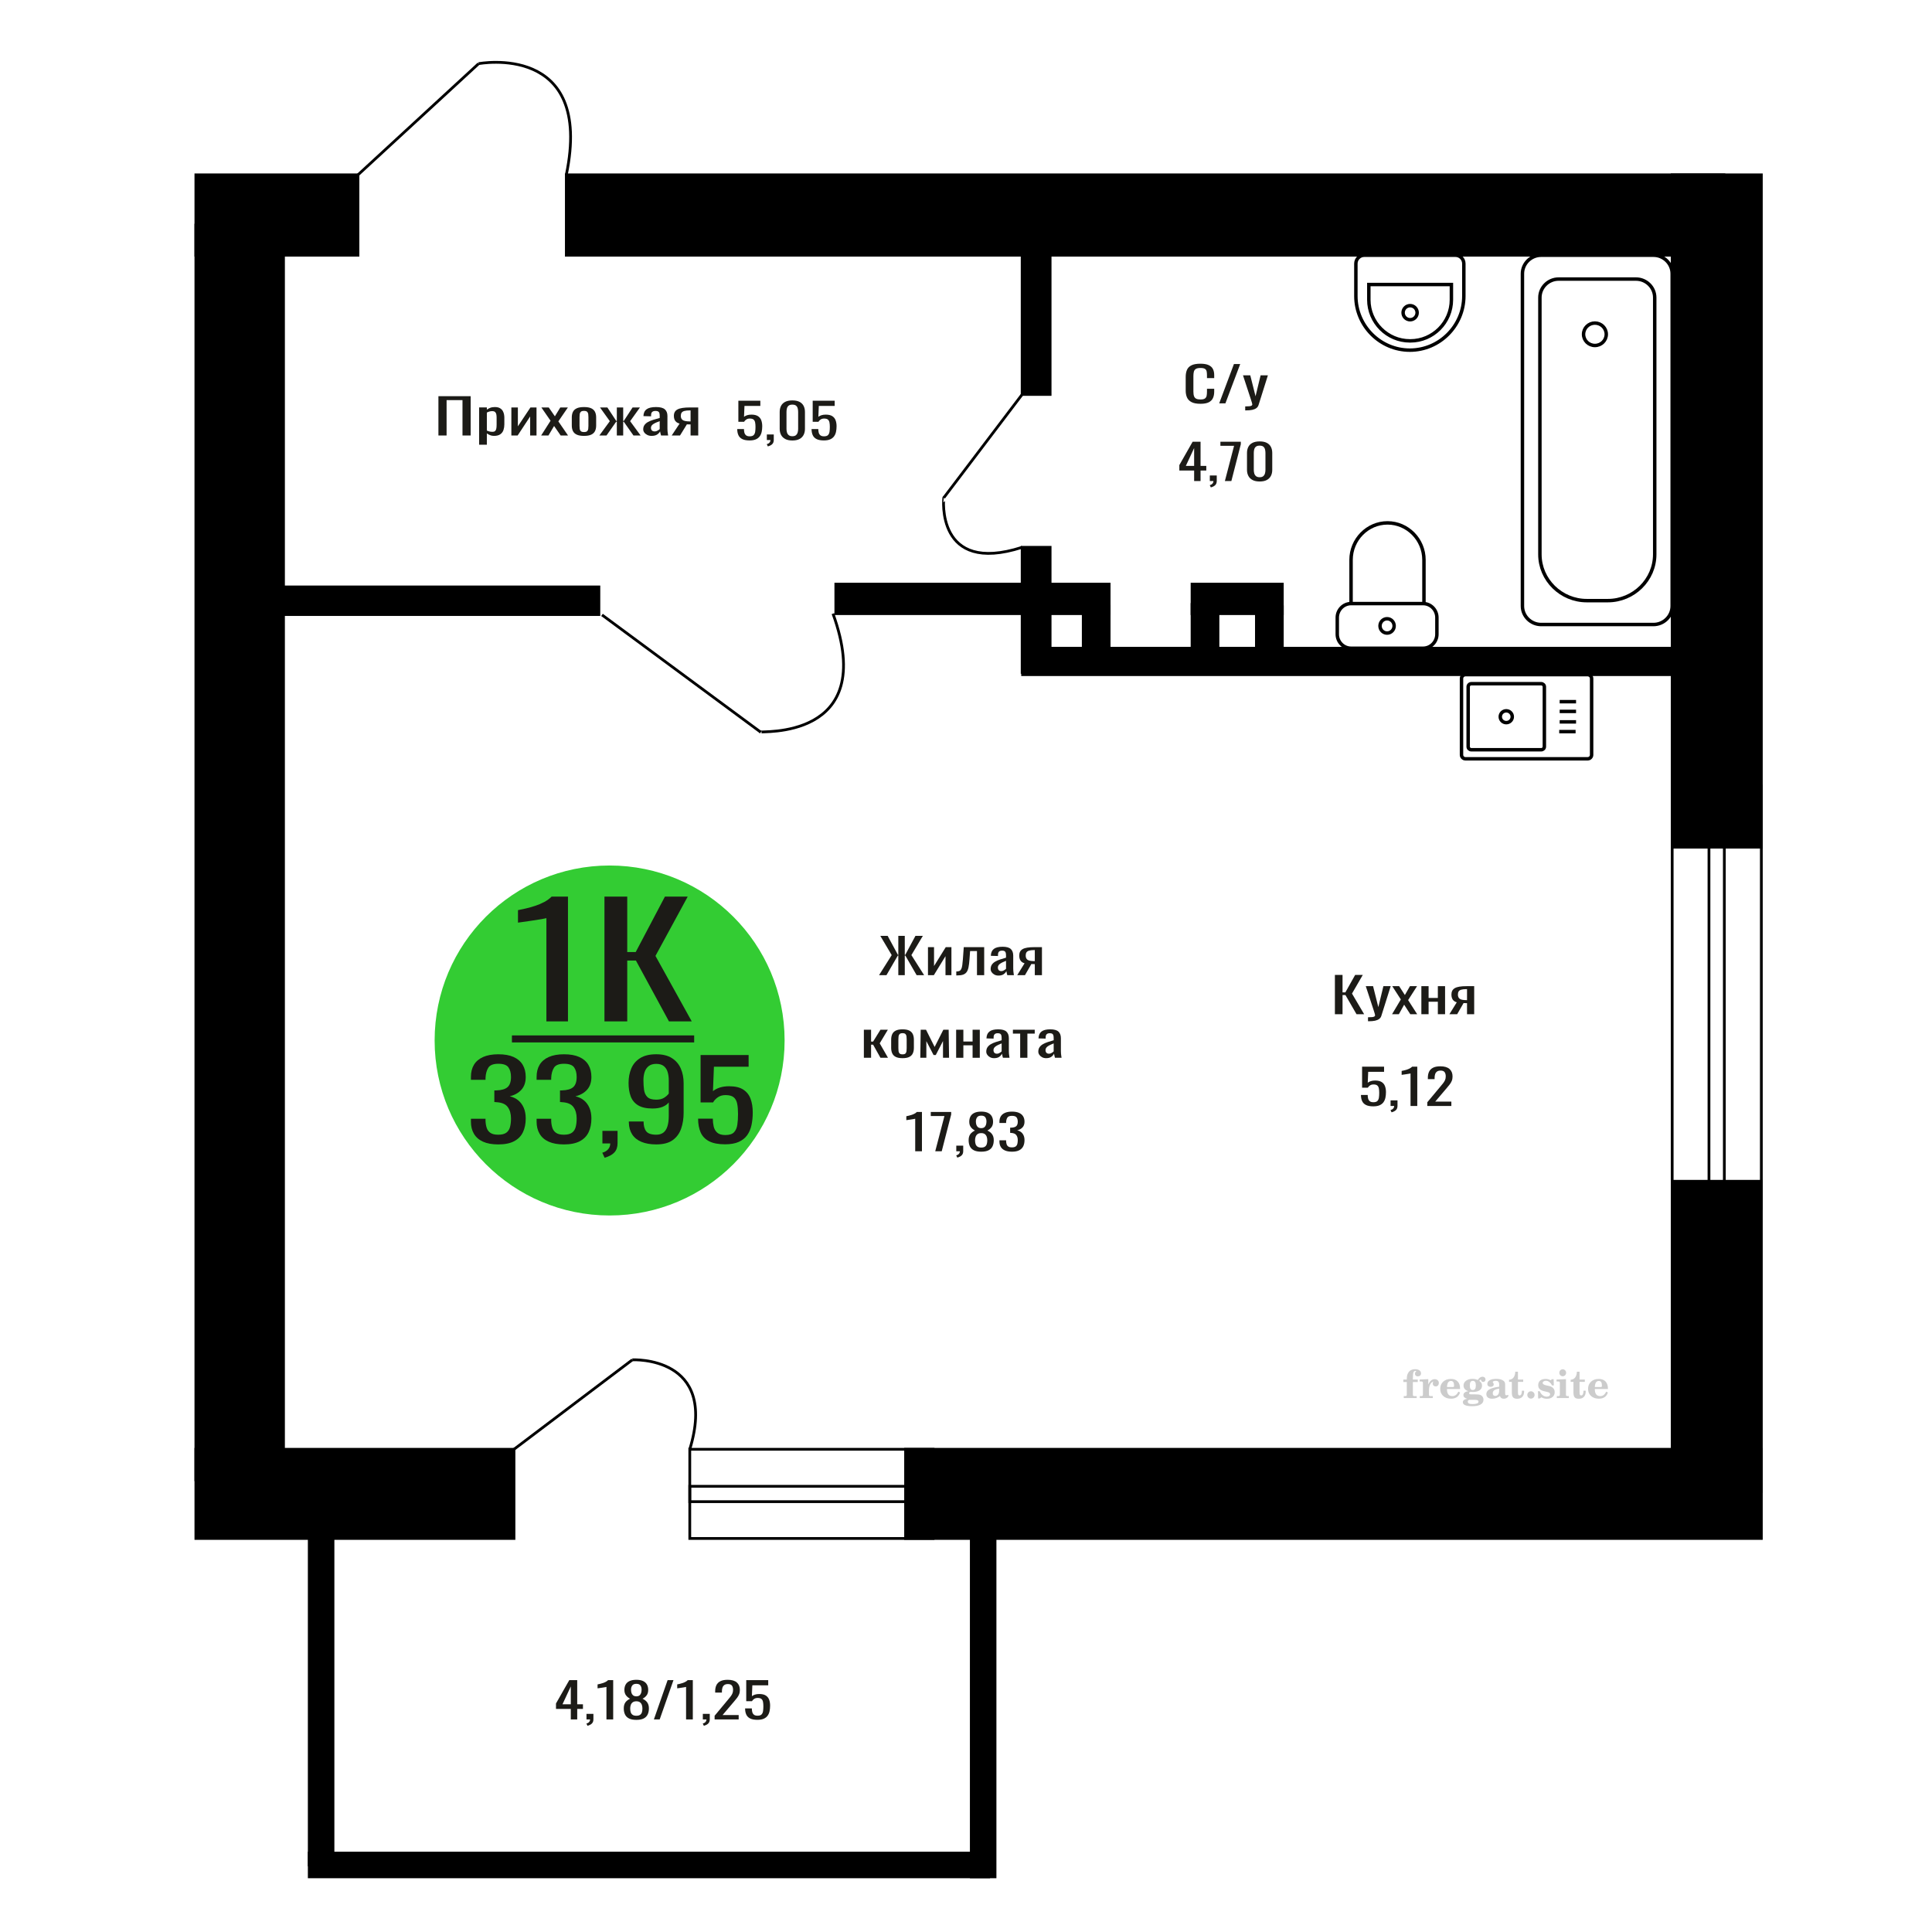 <?xml version="1.0" encoding="UTF-8"?>
<!DOCTYPE svg PUBLIC "-//W3C//DTD SVG 1.1//EN" "http://www.w3.org/Graphics/SVG/1.1/DTD/svg11.dtd">
<!-- Creator: CorelDRAW 2019 -->
<svg xmlns="http://www.w3.org/2000/svg" xml:space="preserve" width="140mm" height="140mm" version="1.1" style="shape-rendering:geometricPrecision; text-rendering:geometricPrecision; image-rendering:optimizeQuality; fill-rule:evenodd; clip-rule:evenodd"
viewBox="0 0 14000 14000"
 xmlns:xlink="http://www.w3.org/1999/xlink">
 <defs>
  <style type="text/css">
   <![CDATA[
    .str0 {stroke:black;stroke-width:25;stroke-miterlimit:22.926}
    .str2 {stroke:black;stroke-width:25.01;stroke-miterlimit:22.926}
    .str1 {stroke:black;stroke-width:20;stroke-miterlimit:22.926}
    .fil1 {fill:none}
    .fil5 {fill:black}
    .fil4 {fill:#1C1B17}
    .fil3 {fill:#33CC33}
    .fil0 {fill:#1C1B17;fill-rule:nonzero}
    .fil2 {fill:#CCCCCC;fill-rule:nonzero}
   ]]>
  </style>
 </defs>
 <g id="Слой_x0020_1">
  <polygon class="fil0" points="3176.95,3155.76 3176.95,2870.92 3410.59,2870.92 3410.59,3155.76 3351.39,3155.76 3351.39,2899.41 3236.15,2899.41 3236.15,3155.76 "/>
  <path id="1" class="fil0" d="M3471.88 3222.57l0 -270.06 56.05 0 0 16.17c6.63,-5.16 14.66,-9.61 24.09,-13.36 9.43,-3.75 20.6,-5.63 33.53,-5.63 15.72,0 28.2,2.76 37.45,8.27 9.26,5.51 16.15,12.42 20.7,20.74 4.54,8.33 7.5,16.77 8.9,25.32 1.4,8.56 2.09,15.89 2.09,21.98l0 49.23c0,14.3 -2.09,27.84 -6.27,40.62 -4.2,12.77 -11.8,23.09 -22.79,30.94 -11.01,7.86 -26.46,11.78 -46.36,11.78 -10.83,0 -20.44,-1.81 -28.81,-5.45 -8.39,-3.63 -15.9,-7.79 -22.53,-12.48l0 81.93 -56.05 0zm96.38 -93.54c9.79,0 16.77,-2.4 20.96,-7.2 4.18,-4.81 6.81,-11.32 7.85,-19.52 1.06,-8.21 1.58,-17.23 1.58,-27.08l0 -49.23c0,-8.44 -0.7,-16.23 -2.1,-23.38 -1.4,-7.15 -4.37,-12.84 -8.91,-17.06 -4.53,-4.22 -11.69,-6.33 -21.47,-6.33 -7.34,0 -14.33,1.06 -20.96,3.17 -6.63,2.11 -12.39,4.57 -17.28,7.38l0 130.11c5.23,2.58 11.18,4.75 17.8,6.51 6.65,1.76 14.16,2.63 22.53,2.63z"/>
  <polygon id="2" class="fil0" points="3705.52,3155.76 3705.52,2952.51 3752.67,2952.51 3752.67,3089.3 3843.81,2952.51 3887.81,2952.51 3887.81,3155.76 3841.72,3155.76 3841.72,3017.91 3751.09,3155.76 "/>
  <polygon id="3" class="fil0" points="3921.33,3155.76 3989.44,3048.86 3922.91,2952.51 3976.34,2952.51 4020.87,3016.86 4060.15,2952.51 4115.17,2952.51 4046.02,3053.43 4116.21,3155.76 4062.77,3155.76 4015.1,3086.84 3974.24,3155.76 "/>
  <path id="4" class="fil0" d="M4231.97 3158.57c-22.34,0 -39.98,-3.04 -52.91,-9.14 -12.92,-6.09 -22.08,-14.77 -27.5,-26.02 -5.41,-11.25 -8.12,-24.5 -8.12,-39.74l0 -59.08c0,-15.23 2.71,-28.48 8.12,-39.73 5.42,-11.25 14.58,-19.93 27.5,-26.02 12.93,-6.1 30.57,-9.15 52.91,-9.15 22.36,0 39.91,3.05 52.65,9.15 12.75,6.09 21.82,14.77 27.24,26.02 5.41,11.25 8.12,24.5 8.12,39.73l0 59.08c0,15.24 -2.71,28.49 -8.12,39.74 -5.42,11.25 -14.49,19.93 -27.24,26.02 -12.74,6.1 -30.29,9.14 -52.65,9.14zm0 -27.78c10.83,0 18.43,-2.11 22.79,-6.33 4.37,-4.22 6.99,-9.78 7.86,-16.7 0.87,-6.92 1.31,-14.12 1.31,-21.63l0 -63.65c0,-7.73 -0.44,-15 -1.31,-21.8 -0.87,-6.8 -3.49,-12.36 -7.86,-16.7 -4.36,-4.34 -11.96,-6.51 -22.79,-6.51 -10.83,0 -18.5,2.17 -23.04,6.51 -4.55,4.34 -7.26,9.9 -8.12,16.7 -0.88,6.8 -1.31,14.07 -1.31,21.8l0 63.65c0,7.51 0.43,14.71 1.31,21.63 0.86,6.92 3.57,12.48 8.12,16.7 4.54,4.22 12.21,6.33 23.04,6.33z"/>
  <polygon id="5" class="fil0" points="4343.03,3155.76 4418.99,3052.02 4347.74,2952.51 4401.17,2952.51 4465.6,3050.27 4469.8,3050.27 4469.8,2952.51 4515.89,2952.51 4515.89,3050.27 4520.08,3050.27 4584,2952.51 4637.42,2952.51 4566.18,3052.02 4642.14,3155.76 4590.29,3155.76 4520.08,3055.89 4515.89,3055.89 4515.89,3155.76 4469.8,3155.76 4469.8,3055.89 4465.08,3055.89 4394.88,3155.76 "/>
  <path id="6" class="fil0" d="M4721.77 3158.57c-11.88,0 -22.35,-2.28 -31.44,-6.85 -9.07,-4.58 -16.23,-10.44 -21.48,-17.59 -5.23,-7.15 -7.85,-14.71 -7.85,-22.68 0,-12.66 3.14,-23.32 9.43,-32 6.29,-8.67 14.93,-16 25.94,-21.98 10.99,-5.97 23.74,-11.19 38.24,-15.64 14.49,-4.46 29.76,-8.8 45.83,-13.02l0 -14.41c0,-8.21 -0.7,-15.01 -2.1,-20.4 -1.4,-5.39 -4.27,-9.43 -8.64,-12.13 -4.36,-2.7 -10.92,-4.04 -19.65,-4.04 -7.68,0 -13.88,1.17 -18.59,3.51 -4.72,2.35 -8.12,5.69 -10.22,10.02 -2.1,4.34 -3.14,9.44 -3.14,15.3l0 10.2 -55.53 -1.41c0.7,-22.5 8.38,-39.09 23.06,-49.76 14.65,-10.66 37.36,-16 68.09,-16 30.03,0 51.33,5.51 63.91,16.53 12.57,11.02 18.86,26.96 18.86,47.83l0 92.83c0,6.33 0.26,12.43 0.79,18.29 0.52,5.86 1.22,11.31 2.1,16.35 0.86,5.04 1.65,9.79 2.35,14.24l-51.33 0c-1.06,-3.75 -2.37,-8.5 -3.94,-14.24 -1.58,-5.75 -2.71,-10.96 -3.41,-15.65 -3.48,7.97 -10.2,15.41 -20.15,22.33 -9.97,6.92 -23.68,10.37 -41.13,10.37zm22 -32.35c5.58,0 10.83,-1.05 15.71,-3.16 4.89,-2.11 9.26,-4.52 13.1,-7.21 3.84,-2.7 6.46,-4.87 7.86,-6.51l0 -57.67c-8.74,3.28 -16.93,6.57 -24.62,9.85 -7.69,3.28 -14.41,6.74 -20.17,10.37 -5.77,3.64 -10.31,7.74 -13.62,12.31 -3.32,4.57 -4.97,9.79 -4.97,15.65 0,8.2 2.26,14.65 6.81,19.34 4.52,4.69 11.17,7.03 19.9,7.03z"/>
  <path id="7" class="fil0" d="M4867.4 3155.76l57.1 -86.15c-9.79,-2.58 -17.73,-6.45 -23.84,-11.61 -6.12,-5.16 -10.57,-11.49 -13.36,-18.99 -2.8,-7.5 -4.19,-15.94 -4.19,-25.32 0,-10.78 2.09,-20.04 6.29,-27.78 4.19,-7.73 10.82,-14.06 19.9,-18.99 9.07,-4.92 21.13,-8.55 36.14,-10.9 15.02,-2.34 33.53,-3.51 55.54,-3.51l58.66 0 0 203.25 -55.52 0 0 -80.18c-5.59,0 -10.31,-0.05 -14.15,-0.17 -3.84,-0.12 -8.03,-0.3 -12.57,-0.53l-49.76 80.88 -60.24 0zm130.43 -101.98c0.7,0 1.84,0 3.4,0 1.58,0 2.53,0 2.89,0l0 -79.82c-0.36,0 -1.31,0 -2.89,0 -1.56,0 -2.53,0 -2.87,0 -16.42,0 -29.43,1.34 -39.03,4.04 -9.61,2.7 -16.33,6.92 -20.17,12.66 -3.85,5.74 -5.77,13.42 -5.77,23.03 0,13.37 4.45,23.33 13.36,29.89 8.91,6.57 25.94,9.97 51.08,10.2z"/>
  <path class="fil1 str0" d="M10619.46 5498.62l885.13 0c15.87,0 28.87,-12.81 28.87,-28.46l0 -552.93c0,-15.66 -13,-28.46 -28.87,-28.46l-885.13 0c-15.89,0 -28.88,12.8 -28.88,28.46l0 552.93c0,15.65 12.99,28.46 28.88,28.46zm42.08 -65.68l506.86 0c12.46,0 22.65,-10.04 22.65,-22.32l0 -433.85c0,-12.28 -10.19,-22.33 -22.65,-22.33l-506.86 0c-12.46,0 -22.65,10.05 -22.65,22.33l0 433.85c0,12.28 10.19,22.32 22.65,22.32zm253.43 -196.33c24.05,0 43.55,-19.21 43.55,-42.92 0,-23.7 -19.5,-42.91 -43.55,-42.91 -24.05,0 -43.54,19.21 -43.54,42.91 0,23.71 19.49,42.92 43.54,42.92zm383.72 64.97l118.69 0m-115.39 -70.61l118.69 0m-118.69 -75.66l118.69 0m-118.69 -70.61l118.69 0"/>
  <path class="fil0" d="M8698.71 2926.03c-28.06,0 -49.84,-4.21 -65.35,-12.65 -15.49,-8.44 -26.27,-19.81 -32.31,-34.11 -6.02,-14.31 -9.04,-30.25 -9.04,-47.83l0 -100.57c0,-19.22 3.02,-35.99 9.04,-50.29 6.04,-14.3 16.82,-25.37 32.31,-33.23 15.51,-7.85 37.29,-11.78 65.35,-11.78 24.81,0 44.46,3.28 58.98,9.85 14.53,6.56 24.97,15.94 31.33,28.13 6.36,12.19 9.55,26.84 9.55,43.96l0 22.5 -52.38 0 0 -20.04c0,-10.55 -0.73,-19.87 -2.2,-27.96 -1.47,-8.09 -5.47,-14.36 -11.99,-18.81 -6.53,-4.46 -17.46,-6.68 -32.8,-6.68 -15.66,0 -27.09,2.4 -34.26,7.21 -7.18,4.8 -11.83,11.6 -13.96,20.39 -2.11,8.79 -3.17,19.05 -3.17,30.77l0 112.88c0,14.3 1.63,25.61 4.89,33.93 3.27,8.33 8.65,14.25 16.16,17.76 7.5,3.52 17.62,5.28 30.34,5.28 15.01,0 25.78,-2.4 32.31,-7.21 6.53,-4.81 10.6,-11.43 12.23,-19.87 1.63,-8.44 2.45,-18.28 2.45,-29.54l0 -21.1 52.38 0 0 21.1c0,17.35 -2.93,32.65 -8.81,45.89 -5.87,13.25 -15.99,23.56 -30.36,30.95 -14.35,7.38 -34.59,11.07 -60.69,11.07z"/>
  <polygon id="1" class="fil0" points="8834.79,2922.87 8941.5,2638.03 8987.02,2638.03 8879.82,2922.87 "/>
  <path id="2" class="fil0" d="M9023.23 2973.86l0 -28.84c12.74,0 22.85,-0.41 30.36,-1.23 7.51,-0.82 12.89,-2.34 16.15,-4.57 3.27,-2.23 4.9,-5.33 4.9,-9.32 0,-2.11 -1.14,-6.8 -3.42,-14.06 -2.3,-7.27 -4.74,-15.01 -7.35,-23.21l-56.78 -173.01 52.86 0 38.19 151.91 36.7 -151.91 52.87 0 -67.55 214.5c-2.94,9.85 -8.33,17.64 -16.15,23.39 -7.84,5.74 -17.87,9.9 -30.11,12.48 -12.23,2.58 -27,3.87 -44.29,3.87l-6.38 0z"/>
  <path class="fil2" d="M10169.13 10014.62l0 -17.78 25.02 0 0 -5.65c0,-21.97 5.22,-38.99 15.71,-51.17 10.49,-12.19 25.21,-18.26 44.12,-18.26 13.27,0 23.76,2.73 31.52,8.14 7.76,5.41 11.66,12.7 11.66,21.87 0,6.82 -2.07,12.19 -6.21,16.09 -4.14,3.9 -9.87,5.83 -17.26,5.83 -6.07,0 -11.01,-1.78 -14.82,-5.36 -3.81,-3.57 -5.73,-8.18 -5.73,-13.78 0,-5.88 2.63,-11.1 7.95,-15.71 1.08,-1.08 1.64,-1.79 1.64,-2.07 0,-0.99 -0.47,-1.74 -1.36,-2.16 -0.94,-0.47 -2.45,-0.71 -4.57,-0.71 -7,0 -11.85,3.58 -14.53,10.68 -2.73,7.1 -4.09,21.54 -4.09,43.32l0 8.94 35.51 0 0 17.78 -35.51 0 0 91.43c0,4.14 0.84,6.97 2.59,8.47 1.74,1.51 5.08,2.26 10.01,2.26l15.06 0 0 14.11 -93.7 0 0 -14.11 12.37 -0.28c3.76,-0.19 6.3,-0.99 7.67,-2.5 1.31,-1.45 1.97,-4.09 1.97,-7.95l0 -91.43 -25.02 0z"/>
  <path id="1" class="fil2" d="M10288.13 10130.89l0 -14.11 13.22 -0.28c3.86,-0.29 6.44,-1.13 7.71,-2.54 1.27,-1.41 1.93,-4.05 1.93,-7.91l0 -84.47c0,-4.52 -0.99,-7.53 -3.01,-8.99 -2.02,-1.46 -6.21,-2.21 -12.56,-2.21 -0.84,0 -2.21,0.05 -4.09,0.14 -1.88,0.1 -3.29,0.14 -4.33,0.14l0 -13.82 62.89 -3.11 0 38.85c5.55,-12.74 12.14,-22.39 19.9,-28.88 7.71,-6.44 16.41,-9.69 26.15,-9.69 9.03,0 16.37,2.54 22.01,7.58 5.65,5.08 8.47,11.52 8.47,19.42 0,7.72 -2.07,13.88 -6.26,18.53 -4.18,4.66 -9.69,6.97 -16.51,6.97 -6.35,0 -11.52,-2.03 -15.52,-6.12 -4,-4.09 -6.02,-9.41 -6.02,-15.94 0,-2.59 0.42,-4.94 1.27,-7.15 0.8,-2.21 2.12,-4.33 3.86,-6.35 -10.49,3.38 -18.44,10.67 -23.94,21.77 -5.51,11.11 -8.28,25.59 -8.28,43.42l0 29.91c0,3.86 0.66,6.5 1.97,7.95 1.37,1.51 3.91,2.31 7.67,2.5l18.02 0.28 0 14.11 -94.55 0z"/>
  <path id="2" class="fil2" d="M10567.58 10084.32l12.42 5.93c-4.42,14.77 -12.14,26.01 -23.19,33.68 -11.1,7.67 -25.17,11.48 -42.24,11.48 -23.43,0 -42.29,-6.59 -56.68,-19.71 -14.35,-13.13 -21.54,-30.34 -21.54,-51.65 0,-21.26 7.15,-38.57 21.4,-51.83 14.3,-13.27 32.97,-19.9 56.02,-19.9 21.02,0 37.35,6.07 49.01,18.25 11.67,12.14 17.5,29.21 17.5,51.13l0 3.71 -94.83 0 0 1.93c0,16.33 3.3,28.65 9.83,36.97 6.59,8.33 16.37,12.47 29.31,12.47 9.45,0 17.78,-2.73 24.93,-8.19 7.19,-5.45 13.21,-13.54 18.06,-24.27zm-82.13 -33.58l43.37 0c2.96,0 5.03,-0.66 6.21,-1.93 1.18,-1.27 1.79,-3.62 1.79,-7.05 0,-12.14 -1.84,-20.98 -5.46,-26.49 -3.62,-5.5 -9.31,-8.27 -17.12,-8.27 -8.98,0 -15.85,3.62 -20.6,10.81 -4.71,7.25 -7.43,18.21 -8.19,32.93z"/>
  <path id="3" class="fil2" d="M10632.11 10136.02c-9.12,-2.31 -15.99,-5.69 -20.65,-10.26 -4.65,-4.56 -6.96,-10.16 -6.96,-16.88 0,-7.43 3.06,-13.55 9.22,-18.39 6.16,-4.8 15.05,-8.09 26.62,-9.84 -11.38,-3.05 -20.03,-8.04 -26.01,-15.05 -5.97,-6.96 -8.98,-15.47 -8.98,-25.49 0,-14.3 6.07,-25.97 18.2,-34.9 12.14,-8.99 27.99,-13.45 47.56,-13.45 6.91,0 13.4,0.7 19.56,2.07 6.17,1.36 12.14,3.43 17.92,6.16l4.85 -7.01c3.76,-5.36 8.28,-9.46 13.5,-12.37 5.22,-2.92 10.68,-4.38 16.37,-4.38 6.25,0 11.33,1.79 15.28,5.37 3.96,3.62 5.93,8.23 5.93,13.82 0,5.51 -1.5,10.02 -4.56,13.46 -3.01,3.43 -6.96,5.17 -11.81,5.17 -3.34,0 -6.16,-0.7 -8.56,-2.12 -2.4,-1.45 -4.33,-3.62 -5.78,-6.53 -0.57,-1.13 -0.9,-2.5 -1.09,-4.14 -0.28,-2.31 -1.27,-3.48 -2.91,-3.58 -1.65,0 -3.48,0.8 -5.51,2.4 -2.02,1.6 -3.66,3.62 -4.93,6.07 6.96,4.8 12.04,9.92 15.24,15.43 3.19,5.55 4.79,11.9 4.79,19.05 0,14.34 -5.83,25.58 -17.45,33.72 -11.62,8.14 -27.75,12.23 -48.4,12.23 -1.74,0 -4.18,-0.09 -7.34,-0.28 -3.1,-0.19 -5.36,-0.28 -6.72,-0.28 -4.33,0 -7.72,0.8 -10.11,2.44 -2.45,1.6 -3.67,3.81 -3.67,6.64 0,3.24 1.08,5.5 3.24,6.77 2.17,1.27 5.93,1.93 11.34,1.93l20.46 0c10.72,0 20.08,0.33 28.03,1.03 8,0.71 13.45,1.6 16.51,2.68 7.72,2.78 13.74,7.34 18.06,13.78 4.33,6.45 6.5,13.88 6.5,22.3 0,14.86 -7.06,26.29 -21.17,34.29 -14.11,8 -34.34,11.99 -60.73,11.99 -22.43,0 -39.32,-2.44 -50.65,-7.29 -11.34,-4.89 -17.03,-12.13 -17.03,-21.77 0,-6.35 2.77,-11.62 8.28,-15.9 5.5,-4.28 13.36,-7.25 23.56,-8.89zm13.88 7.85c-3.58,1.46 -6.12,3.15 -7.62,5.04 -1.51,1.88 -2.26,4.32 -2.26,7.38 0,6.16 2.68,10.72 8,13.64 5.31,2.96 13.59,4.42 24.83,4.42 15.24,0 26.53,-1.41 33.82,-4.18 7.29,-2.83 10.96,-7.15 10.96,-13.08 0,-4.66 -1.97,-8.04 -5.93,-10.11 -3.95,-2.07 -10.72,-3.11 -20.32,-3.11l-41.48 0zm4.8 -104.51c0,11.61 1.74,20.08 5.22,25.4 3.53,5.31 8.98,7.99 16.46,7.99 7.53,0 13.08,-2.68 16.7,-8.09 3.57,-5.36 5.36,-13.78 5.36,-25.3 0,-11.29 -1.79,-19.66 -5.36,-25.07 -3.62,-5.41 -9.17,-8.14 -16.7,-8.14 -7.48,0 -12.93,2.73 -16.46,8.14 -3.48,5.41 -5.22,13.78 -5.22,25.07z"/>
  <path id="4" class="fil2" d="M10863.35 10062.59c-16.7,2.68 -28.6,6.63 -35.66,11.86 -7.1,5.22 -10.63,12.55 -10.63,22.06 0,5.78 1.6,10.34 4.75,13.78 3.15,3.38 7.43,5.08 12.75,5.08 8.7,0 15.71,-3.25 20.93,-9.74 5.22,-6.49 7.86,-15.38 7.86,-26.67l0 -16.37zm43.74 35.75c0,4.52 0.8,7.71 2.4,9.64 1.6,1.93 4.23,2.87 7.81,2.87 1.64,0 3.52,-0.47 5.64,-1.46 2.12,-0.94 3.43,-1.41 4,-1.41 1.08,0 1.97,0.33 2.63,1.08 0.61,0.76 0.94,1.79 0.94,3.2 0,5.88 -3.34,11.25 -10.06,16.14 -6.73,4.84 -14.77,7.29 -24.13,7.29 -7.01,0 -12.98,-1.84 -17.92,-5.55 -4.99,-3.72 -7.9,-8.52 -8.85,-14.35 -7.71,6.3 -16.46,11.2 -26.24,14.68 -9.79,3.48 -19.85,5.22 -30.25,5.22 -13.5,0 -23.99,-2.92 -31.42,-8.8 -7.43,-5.88 -11.14,-14.16 -11.14,-24.83 0,-14.21 7.47,-25.64 22.38,-34.2 14.92,-8.61 38.53,-15.05 70.75,-19.38l0 -15.33c0,-9.93 -1.98,-16.94 -5.93,-21.07 -3.95,-4.14 -10.53,-6.21 -19.71,-6.21 -5.97,0 -11,0.98 -15.05,2.96 -4.09,1.98 -6.16,4.28 -6.16,6.82 0,0.66 1.22,2.54 3.67,5.69 2.44,3.11 3.67,6.59 3.67,10.49 0,5.32 -2.07,9.6 -6.26,12.89 -4.18,3.24 -9.64,4.89 -16.32,4.89 -6.82,0 -12.47,-1.97 -16.98,-5.93 -4.47,-3.95 -6.73,-8.89 -6.73,-14.86 0,-11.76 5.65,-20.88 16.94,-27.37 11.33,-6.45 27.28,-9.69 47.97,-9.69 11.57,0 21.73,1.17 30.53,3.52 8.75,2.31 15.99,5.79 21.68,10.35 4.52,3.53 7.67,7.48 9.46,11.95 1.79,4.42 2.68,11.24 2.68,20.41l0 60.35z"/>
  <path id="5" class="fil2" d="M11043.83 10077.55c0,0.66 0.09,1.65 0.24,2.96 0.14,1.32 0.18,2.31 0.18,2.97 0,16.51 -4.37,29.39 -13.12,38.66 -8.8,9.22 -20.98,13.83 -36.55,13.83 -14.2,0 -24.32,-3.34 -30.29,-10.07 -5.97,-6.68 -8.94,-18.48 -8.94,-35.41l0 -77 -20.32 0 0 -15.15c13.97,-0.89 24.84,-6.35 32.55,-16.27 7.72,-9.93 11.95,-23.95 12.7,-41.96l19.38 0 0 56.73 38.1 0 0 16.65 -38.1 0 0 74.78c0,9.55 0.9,15.9 2.64,19.01 1.74,3.15 4.79,4.7 9.22,4.7 5.41,0 9.5,-2.87 12.32,-8.56 2.77,-5.69 4.33,-14.3 4.61,-25.87l15.38 0z"/>
  <path id="6" class="fil2" d="M11093.74 10081.78c7.15,0 13.35,2.59 18.58,7.81 5.22,5.18 7.85,11.38 7.85,18.63 0,7.29 -2.59,13.54 -7.81,18.77 -5.17,5.22 -11.38,7.85 -18.62,7.85 -7.2,0 -13.36,-2.63 -18.54,-7.85 -5.22,-5.23 -7.8,-11.48 -7.8,-18.77 0,-7.15 2.63,-13.36 7.85,-18.58 5.22,-5.22 11.38,-7.86 18.49,-7.86z"/>
  <path id="7" class="fil2" d="M11145.01 10081.22l12.18 0c5.79,12.79 13.12,22.58 22.01,29.35 8.94,6.77 18.87,10.16 29.87,10.16 7.2,0 12.89,-1.6 17.08,-4.75 4.23,-3.2 6.35,-7.43 6.35,-12.79 0,-4.8 -1.84,-8.47 -5.55,-11.06 -3.72,-2.59 -11.62,-5.13 -23.76,-7.62 -20.84,-4 -35.51,-9.64 -44.02,-16.84 -8.52,-7.19 -12.75,-17.26 -12.75,-30.19 0,-14.35 4.75,-25.45 14.25,-33.31 9.5,-7.9 23,-11.85 40.45,-11.85 6.49,0 12.7,0.8 18.49,2.45 5.83,1.64 11.15,3.99 15.94,7.1l11.06 -7.57 11.61 0 1.37 45.15 -13.27 0c-4.93,-10.58 -11.33,-18.91 -19.14,-24.88 -7.81,-5.98 -16.18,-8.99 -25.16,-8.99 -6.82,0 -12.37,1.51 -16.65,4.57 -4.33,3.05 -6.5,6.86 -6.5,11.47 0,8.75 11.15,15.1 33.4,19.05 2.68,0.47 4.75,0.85 6.21,1.13 15.71,2.92 27.56,8.23 35.46,15.95 7.91,7.71 11.86,17.73 11.86,30.01 0,14.81 -4.99,26.53 -14.96,35.18 -9.97,8.7 -23.57,13.03 -40.83,13.03 -7.71,0 -15.05,-0.89 -21.92,-2.73 -6.91,-1.83 -13.12,-4.47 -18.76,-7.95l-12.14 8.42 -11.34 0 -0.84 -52.49z"/>
  <path id="8" class="fil2" d="M11299.33 9947.45c0,-7.01 2.4,-12.94 7.25,-17.78 4.84,-4.89 10.67,-7.34 17.59,-7.34 6.63,0 12.37,2.45 17.26,7.38 4.85,4.94 7.29,10.82 7.29,17.74 0,6.91 -2.4,12.84 -7.24,17.87 -4.85,5.03 -10.59,7.53 -17.31,7.53 -6.92,0 -12.75,-2.45 -17.59,-7.39 -4.85,-4.94 -7.25,-10.91 -7.25,-18.01zm48.26 158.56c0,3.95 0.66,6.68 1.93,8.09 1.32,1.41 3.91,2.21 7.76,2.4l11.2 0.28 0 14.11 -87.21 0 0 -14.11 12.28 -0.28c3.81,-0.19 6.39,-0.99 7.71,-2.5 1.37,-1.45 2.02,-4.14 2.02,-7.99l0 -84.48c0,-4.47 -0.98,-7.48 -3.01,-8.94 -2.02,-1.46 -6.16,-2.21 -12.41,-2.21 -0.85,0 -2.17,0.05 -4.1,0.14 -1.88,0.1 -3.34,0.14 -4.46,0.14l0 -13.82 68.29 -3.11 0 112.28z"/>
  <path id="9" class="fil2" d="M11490.3 10077.55c0,0.66 0.09,1.65 0.24,2.96 0.14,1.32 0.18,2.31 0.18,2.97 0,16.51 -4.37,29.39 -13.12,38.66 -8.8,9.22 -20.98,13.83 -36.55,13.83 -14.2,0 -24.32,-3.34 -30.29,-10.07 -5.97,-6.68 -8.94,-18.48 -8.94,-35.41l0 -77 -20.32 0 0 -15.15c13.97,-0.89 24.84,-6.35 32.55,-16.27 7.72,-9.93 11.95,-23.95 12.7,-41.96l19.38 0 0 56.73 38.1 0 0 16.65 -38.1 0 0 74.78c0,9.55 0.9,15.9 2.64,19.01 1.74,3.15 4.79,4.7 9.22,4.7 5.41,0 9.5,-2.87 12.32,-8.56 2.77,-5.69 4.33,-14.3 4.61,-25.87l15.38 0z"/>
  <path id="10" class="fil2" d="M11638.89 10084.32l12.42 5.93c-4.42,14.77 -12.14,26.01 -23.19,33.68 -11.1,7.67 -25.17,11.48 -42.24,11.48 -23.43,0 -42.29,-6.59 -56.68,-19.71 -14.35,-13.13 -21.54,-30.34 -21.54,-51.65 0,-21.26 7.15,-38.57 21.4,-51.83 14.3,-13.27 32.97,-19.9 56.02,-19.9 21.02,0 37.35,6.07 49.01,18.25 11.67,12.14 17.5,29.21 17.5,51.13l0 3.71 -94.83 0 0 1.93c0,16.33 3.3,28.65 9.83,36.97 6.59,8.33 16.37,12.47 29.31,12.47 9.45,0 17.78,-2.73 24.93,-8.19 7.19,-5.45 13.21,-13.54 18.06,-24.27zm-82.13 -33.58l43.37 0c2.96,0 5.03,-0.66 6.21,-1.93 1.18,-1.27 1.79,-3.62 1.79,-7.05 0,-12.14 -1.84,-20.98 -5.46,-26.49 -3.62,-5.5 -9.31,-8.27 -17.12,-8.27 -8.98,0 -15.85,3.62 -20.6,10.81 -4.71,7.25 -7.43,18.21 -8.19,32.93z"/>
  <circle class="fil3" cx="4417.51" cy="7539.82" r="1268.04"/>
  <path class="fil0" d="M3610.06 8292.9c-43.9,0 -80.48,-6.59 -109.75,-19.77 -29.26,-13.19 -51.21,-32.17 -65.84,-56.95 -14.64,-24.78 -21.94,-54.04 -21.94,-87.79l0 -21.35 105.75 0c0,2.11 0,4.35 0,6.72 0,2.38 0,4.88 0,7.52 0.67,18.98 3.49,36.11 8.47,51.4 5,15.29 13.97,27.42 26.94,36.38 12.98,8.97 31.76,13.45 56.37,13.45 25.94,0 45.57,-4.88 58.86,-14.63 13.31,-9.76 22.28,-23.6 26.95,-41.52 4.65,-17.93 6.97,-38.49 6.97,-61.69 0,-33.75 -7.81,-61.29 -23.44,-82.65 -15.63,-21.35 -43.06,-33.08 -82.31,-35.19 -1.99,-0.53 -4.49,-0.79 -7.48,-0.79 -3,0 -5.48,0 -7.49,0l0 -84.63c2.01,0 4.33,0 6.99,0 2.66,0 4.99,0 6.99,0 37.9,-1.05 65.18,-8.96 81.8,-23.72 16.63,-14.77 24.94,-39.28 24.94,-73.56 0,-28.99 -6.15,-52.19 -18.45,-69.59 -12.3,-17.4 -36.75,-26.1 -73.33,-26.1 -36.58,0 -60.85,9.62 -72.83,28.86 -11.97,19.25 -18.63,43.9 -19.95,73.95 0,2.11 0,4.35 0,6.72 0,2.38 0,4.62 0,6.73l-105.75 0 0 -21.36c0,-34.27 7.3,-63.53 21.94,-87.78 14.63,-24.26 36.76,-42.98 66.35,-56.16 29.59,-13.18 66.34,-19.77 110.24,-19.77 44.57,0 81.48,6.59 110.74,19.77 29.27,13.18 51.22,32.03 65.85,56.55 14.63,24.52 21.95,53.91 21.95,88.18 0,38.49 -10.48,69.34 -31.44,92.54 -20.95,23.2 -49.04,39.01 -84.3,47.45 24.61,5.8 45.4,15.82 62.35,30.05 16.97,14.24 30.1,32.3 39.41,54.18 9.31,21.88 13.98,47.32 13.98,76.32 0,37.96 -6.66,71.05 -19.96,99.25 -13.31,28.21 -34.59,50.09 -63.85,65.65 -29.27,15.55 -67.84,23.33 -115.73,23.33z"/>
  <path id="1" class="fil0" d="M4085.95 8292.9c-43.9,0 -80.49,-6.59 -109.75,-19.77 -29.27,-13.19 -51.22,-32.17 -65.85,-56.95 -14.63,-24.78 -21.94,-54.04 -21.94,-87.79l0 -21.35 105.75 0c0,2.11 0,4.35 0,6.72 0,2.38 0,4.88 0,7.52 0.67,18.98 3.5,36.11 8.48,51.4 4.99,15.29 13.96,27.42 26.93,36.38 12.98,8.97 31.76,13.45 56.38,13.45 25.93,0 45.56,-4.88 58.85,-14.63 13.31,-9.76 22.28,-23.6 26.95,-41.52 4.65,-17.93 6.98,-38.49 6.98,-61.69 0,-33.75 -7.81,-61.29 -23.44,-82.65 -15.63,-21.35 -43.07,-33.08 -82.31,-35.19 -2,-0.53 -4.49,-0.79 -7.48,-0.79 -3.01,0 -5.49,0 -7.5,0l0 -84.63c2.01,0 4.33,0 6.99,0 2.66,0 5,0 6.99,0 37.91,-1.05 65.18,-8.96 81.81,-23.72 16.62,-14.77 24.94,-39.28 24.94,-73.56 0,-28.99 -6.16,-52.19 -18.46,-69.59 -12.3,-17.4 -36.75,-26.1 -73.33,-26.1 -36.58,0 -60.85,9.62 -72.82,28.86 -11.97,19.25 -18.63,43.9 -19.96,73.95 0,2.11 0,4.35 0,6.72 0,2.38 0,4.62 0,6.73l-105.75 0 0 -21.36c0,-34.27 7.31,-63.53 21.94,-87.78 14.63,-24.26 36.76,-42.98 66.35,-56.16 29.6,-13.18 66.34,-19.77 110.24,-19.77 44.57,0 81.48,6.59 110.75,19.77 29.26,13.18 51.21,32.03 65.84,56.55 14.64,24.52 21.95,53.91 21.95,88.18 0,38.49 -10.48,69.34 -31.43,92.54 -20.96,23.2 -49.05,39.01 -84.31,47.45 24.61,5.8 45.4,15.82 62.36,30.05 16.96,14.24 30.1,32.3 39.41,54.18 9.3,21.88 13.97,47.32 13.97,76.32 0,37.96 -6.66,71.05 -19.95,99.25 -13.31,28.21 -34.59,50.09 -63.86,65.65 -29.26,15.55 -67.84,23.33 -115.72,23.33z"/>
  <path id="2" class="fil0" d="M4381.25 8389.39l-16.95 -36.39c17.95,-4.74 32.09,-13.04 42.4,-24.91 10.3,-11.86 15.46,-25.97 15.46,-42.31l-56.87 0 0 -90.95 109.74 0 0 89.37c0,27.94 -7.65,50.22 -22.95,66.83 -15.29,16.61 -38.9,29.39 -70.83,38.36z"/>
  <path id="3" class="fil0" d="M4755.37 8292.9c-41.9,0 -77.65,-6.2 -107.24,-18.59 -29.61,-12.39 -52.05,-30.45 -67.35,-54.17 -15.31,-23.73 -23.28,-52.46 -23.95,-86.21 0,-1.05 0,-2.24 0,-3.56 0,-1.32 0,-2.5 0,-3.56l106.75 0c0,30.58 6.32,54.18 18.96,70.79 12.64,16.61 37.25,24.91 73.83,24.91 19.94,0 36.58,-4.88 49.88,-14.63 13.31,-9.76 23.27,-24.78 29.93,-45.08 6.65,-20.3 9.98,-46 9.98,-77.11l0 -97.28c-9.98,13.18 -24.77,23.86 -44.4,32.03 -19.62,8.17 -44.06,12.26 -73.33,12.26 -44.56,0 -79.47,-7.78 -104.75,-23.33 -25.28,-15.56 -43.07,-37.17 -53.37,-64.85 -10.32,-27.69 -15.47,-59.98 -15.47,-96.89 0,-39.01 6.65,-74.21 19.96,-105.58 13.29,-31.37 34.75,-56.28 64.34,-74.74 29.6,-18.45 68.34,-27.68 116.23,-27.68 46.55,0 84.47,9.36 113.74,28.08 29.26,18.71 50.71,43.89 64.34,75.53 13.64,31.63 20.45,66.96 20.45,105.97l0 215.12c0,41.13 -5.98,79.09 -17.96,113.89 -11.97,34.8 -32.26,62.61 -60.85,83.44 -28.6,20.82 -68.51,31.24 -119.72,31.24zm0 -324.26c23.28,0 42.24,-4.62 56.87,-13.84 14.63,-9.23 25.94,-19.38 33.92,-30.45l0 -94.91c0,-22.14 -2.66,-42.31 -7.98,-60.5 -5.33,-18.19 -14.64,-32.69 -27.95,-43.5 -13.29,-10.81 -31.58,-16.21 -54.86,-16.21 -23.28,0 -41.74,5.53 -55.37,16.61 -13.64,11.07 -23.28,25.44 -28.93,43.1 -5.66,17.66 -8.49,37.04 -8.49,58.13 0,25.31 1.5,48.77 4.49,70.39 3,21.62 10.98,38.88 23.94,51.8 12.99,12.92 34.43,19.38 64.36,19.38z"/>
  <path id="4" class="fil0" d="M5254.19 8292.11c-48.55,0 -87.13,-7.38 -115.72,-22.15 -28.6,-14.76 -49.05,-36.11 -61.36,-64.06 -12.3,-27.94 -18.46,-61.16 -18.46,-99.65l106.76 0c0,18.98 1.99,37.57 5.98,55.76 3.99,18.19 12.48,33.21 25.44,45.08 12.97,11.86 32.76,17.79 59.37,17.79 29.25,0 50.2,-6.72 62.84,-20.17 12.64,-13.44 20.63,-31.63 23.95,-54.57 3.33,-22.93 4.99,-48.9 4.99,-77.9 0,-29 -2.01,-53.65 -5.99,-73.94 -3.99,-20.3 -12.3,-35.86 -24.94,-46.67 -12.64,-10.81 -32.6,-16.21 -59.86,-16.21 -21.95,0 -40.58,5.4 -55.87,16.21 -15.3,10.81 -26.6,23.07 -33.92,36.78l-90.78 0 0 -343.24 348.17 0 0 84.62 -251.41 0 -6.97 177.16c13.29,-11.07 29.75,-19.77 49.37,-26.1 19.63,-6.33 42.07,-9.49 67.35,-9.49 43.9,0 78.31,8.17 103.26,24.52 24.94,16.34 42.56,38.75 52.87,67.22 10.31,28.47 15.46,61.16 15.46,98.07 0,32.69 -2.98,63.14 -8.98,91.35 -5.98,28.2 -16.46,52.72 -31.42,73.55 -14.96,20.83 -35.42,37.04 -61.36,48.64 -25.93,11.6 -58.86,17.4 -98.77,17.4z"/>
  <path class="fil0" d="M3959.42 7401.5l0 -748.2c-0.98,0.74 -11.93,2.98 -32.87,6.7 -20.94,3.72 -44.56,7.44 -70.86,11.17 -26.29,3.72 -49.67,7.07 -70.11,10.05 -20.45,2.97 -31.16,4.46 -32.14,4.46l0 -90.45c16.56,-2.98 35.79,-7.07 57.7,-12.29 21.91,-5.21 44.32,-11.54 67.2,-18.98 22.89,-7.44 44.8,-16.75 65.73,-27.92 20.95,-11.17 38.73,-24.19 53.33,-39.08l118.33 0 0 904.54 -156.31 0z"/>
  <polygon id="1" class="fil0" points="4380.14,7401.5 4380.14,6496.96 4545.22,6496.96 4545.22,6898.98 4606.57,6898.98 4818.4,6496.96 4983.48,6496.96 4749.74,6926.89 5012.69,7401.5 4847.62,7401.5 4608.04,6960.4 4545.22,6960.4 4545.22,7401.5 "/>
  <polygon id="2" class="fil4" points="3709.61,7503.02 5030.22,7503.02 5030.22,7553.78 3709.61,7553.78 "/>
  <polygon class="fil0" points="9673.19,7349.34 9673.19,7064.5 9728.51,7064.5 9728.51,7191.1 9749.07,7191.1 9820.05,7064.5 9875.36,7064.5 9797.04,7199.89 9885.15,7349.34 9829.83,7349.34 9749.56,7210.44 9728.51,7210.44 9728.51,7349.34 "/>
  <path id="1" class="fil0" d="M9913.04 7400.33l0 -28.84c12.74,0 22.84,-0.41 30.36,-1.23 7.5,-0.82 12.89,-2.34 16.15,-4.57 3.27,-2.23 4.9,-5.33 4.9,-9.32 0,-2.11 -1.14,-6.8 -3.43,-14.06 -2.29,-7.27 -4.73,-15.01 -7.35,-23.21l-56.77 -173.01 52.86 0 38.18 151.91 36.71 -151.91 52.87 0 -67.56 214.5c-2.93,9.85 -8.32,17.64 -16.14,23.39 -7.84,5.74 -17.88,9.9 -30.11,12.48 -12.24,2.58 -27,3.87 -44.29,3.87l-6.38 0z"/>
  <polygon id="2" class="fil0" points="10087.3,7349.34 10150.94,7242.44 10088.78,7146.09 10138.71,7146.09 10180.31,7210.44 10217.02,7146.09 10268.42,7146.09 10203.81,7247.01 10269.4,7349.34 10219.47,7349.34 10174.92,7280.42 10136.74,7349.34 "/>
  <polygon id="3" class="fil0" points="10299.74,7349.34 10299.74,7146.09 10352.12,7146.09 10352.12,7231.54 10419.17,7231.54 10419.17,7146.09 10471.55,7146.09 10471.55,7349.34 10419.17,7349.34 10419.17,7258.97 10352.12,7258.97 10352.12,7349.34 "/>
  <path id="4" class="fil0" d="M10502.88 7349.34l53.36 -86.15c-9.15,-2.58 -16.57,-6.45 -22.27,-11.61 -5.72,-5.16 -9.89,-11.49 -12.49,-18.99 -2.62,-7.5 -3.91,-15.94 -3.91,-25.32 0,-10.78 1.95,-20.04 5.87,-27.78 3.91,-7.73 10.11,-14.06 18.6,-18.99 8.48,-4.92 19.74,-8.55 33.77,-10.9 14.03,-2.34 31.33,-3.51 51.89,-3.51l54.82 0 0 203.25 -51.88 0 0 -80.18c-5.22,0 -9.63,-0.05 -13.23,-0.17 -3.59,-0.12 -7.5,-0.3 -11.74,-0.53l-46.5 80.88 -56.29 0zm121.88 -101.98c0.66,0 1.72,0 3.18,0 1.47,0 2.36,0 2.7,0l0 -79.82c-0.34,0 -1.23,0 -2.7,0 -1.46,0 -2.37,0 -2.69,0 -15.34,0 -27.49,1.34 -36.47,4.04 -8.98,2.7 -15.25,6.92 -18.85,12.66 -3.59,5.74 -5.38,13.42 -5.38,23.03 0,13.37 4.16,23.33 12.48,29.89 8.33,6.57 24.24,9.97 47.73,10.2z"/>
  <path class="fil0" d="M8653.15 3485.92l0 -76.31 -107.26 0 0 -39.38 96.3 -169.15 57.52 0 0 175.13 41.54 0 0 33.4 -41.54 0 0 76.31 -46.56 0zm-60.25 -109.71l60.25 0 0 -129.41 -60.25 129.41z"/>
  <path id="1" class="fil0" d="M8774.12 3531.99l-7.75 -16.18c8.22,-2.11 14.68,-5.8 19.4,-11.08 4.71,-5.27 7.07,-11.54 7.07,-18.81l-26.01 0 0 -40.44 50.21 0 0 39.74c0,12.42 -3.51,22.33 -10.5,29.71 -7,7.39 -17.8,13.07 -32.42,17.06z"/>
  <polygon id="2" class="fil0" points="8875.92,3485.92 8942.57,3230.62 8843.52,3230.62 8843.52,3201.08 8991.42,3201.08 8991.42,3219.37 8922.94,3485.92 "/>
  <path id="3" class="fil0" d="M9127.91 3489.08c-21,0 -38.27,-3.63 -51.81,-10.9 -13.55,-7.26 -23.58,-17.23 -30.12,-29.89 -6.55,-12.66 -9.82,-27.07 -9.82,-43.25l0 -122.73c0,-16.64 3.19,-31.23 9.58,-43.78 6.39,-12.54 16.36,-22.33 29.9,-29.36 13.55,-7.03 30.97,-10.55 52.27,-10.55 21.3,0 38.65,3.52 52.04,10.55 13.39,7.03 23.28,16.82 29.67,29.36 6.4,12.55 9.59,27.14 9.59,43.78l0 122.73c0,16.41 -3.27,30.95 -9.81,43.61 -6.55,12.65 -16.52,22.56 -29.91,29.71 -13.39,7.15 -30.59,10.72 -51.58,10.72zm0 -30.94c11.57,0 20.32,-2.58 26.25,-7.74 5.93,-5.15 10.04,-11.78 12.32,-19.86 2.28,-8.09 3.43,-16.47 3.43,-25.15l0 -123.43c0,-9.14 -1.07,-17.76 -3.2,-25.84 -2.13,-8.09 -6.16,-14.6 -12.09,-19.52 -5.94,-4.92 -14.84,-7.38 -26.71,-7.38 -11.88,0 -20.85,2.46 -26.93,7.38 -6.09,4.92 -10.19,11.43 -12.32,19.52 -2.14,8.08 -3.21,16.7 -3.21,25.84l0 123.43c0,8.68 1.14,17.06 3.43,25.15 2.28,8.08 6.54,14.71 12.78,19.86 6.24,5.16 14.99,7.74 26.25,7.74z"/>
  <path class="fil0" d="M5431.72 3191.61c-22.21,0 -39.87,-3.28 -52.95,-9.84 -13.09,-6.57 -22.45,-16.06 -28.08,-28.49 -5.62,-12.42 -8.44,-27.19 -8.44,-44.3l48.84 0c0,8.44 0.92,16.7 2.74,24.79 1.83,8.08 5.71,14.77 11.64,20.04 5.93,5.28 14.99,7.91 27.16,7.91 13.39,0 22.97,-2.99 28.76,-8.96 5.78,-5.98 9.44,-14.07 10.96,-24.27 1.52,-10.2 2.28,-21.74 2.28,-34.64 0,-12.89 -0.92,-23.85 -2.73,-32.87 -1.83,-9.03 -5.64,-15.95 -11.43,-20.75 -5.77,-4.81 -14.9,-7.21 -27.38,-7.21 -10.04,0 -18.56,2.4 -25.57,7.21 -7,4.8 -12.16,10.25 -15.51,16.35l-41.54 0 0 -152.62 159.3 0 0 37.63 -115.02 0 -3.2 78.77c6.08,-4.92 13.62,-8.79 22.59,-11.6 8.98,-2.82 19.25,-4.22 30.82,-4.22 20.08,0 35.83,3.63 47.24,10.9 11.42,7.26 19.48,17.23 24.2,29.89 4.72,12.66 7.07,27.19 7.07,43.6 0,14.54 -1.36,28.07 -4.1,40.62 -2.74,12.54 -7.53,23.44 -14.39,32.7 -6.84,9.26 -16.2,16.47 -28.07,21.63 -11.87,5.15 -26.93,7.73 -45.19,7.73z"/>
  <path id="1" class="fil0" d="M5564.1 3234.87l-7.75 -16.18c8.22,-2.11 14.68,-5.8 19.4,-11.08 4.71,-5.27 7.07,-11.54 7.07,-18.81l-26.01 0 0 -40.44 50.21 0 0 39.74c0,12.42 -3.51,22.33 -10.5,29.71 -7,7.39 -17.8,13.07 -32.42,17.06z"/>
  <path id="2" class="fil0" d="M5741.68 3191.96c-21,0 -38.26,-3.63 -51.8,-10.9 -13.56,-7.26 -23.59,-17.23 -30.13,-29.89 -6.55,-12.66 -9.82,-27.07 -9.82,-43.25l0 -122.73c0,-16.64 3.2,-31.23 9.58,-43.78 6.39,-12.54 16.36,-22.33 29.9,-29.36 13.55,-7.03 30.97,-10.55 52.27,-10.55 21.31,0 38.65,3.52 52.05,10.55 13.38,7.03 23.27,16.82 29.66,29.36 6.4,12.55 9.59,27.14 9.59,43.78l0 122.73c0,16.41 -3.27,30.95 -9.81,43.61 -6.55,12.65 -16.51,22.56 -29.91,29.71 -13.39,7.15 -30.59,10.72 -51.58,10.72zm0 -30.94c11.57,0 20.32,-2.58 26.25,-7.74 5.93,-5.15 10.04,-11.78 12.32,-19.86 2.29,-8.09 3.43,-16.47 3.43,-25.15l0 -123.43c0,-9.14 -1.07,-17.76 -3.2,-25.84 -2.12,-8.09 -6.16,-14.6 -12.09,-19.52 -5.94,-4.92 -14.84,-7.38 -26.71,-7.38 -11.87,0 -20.84,2.46 -26.93,7.38 -6.09,4.92 -10.19,11.43 -12.32,19.52 -2.14,8.08 -3.21,16.7 -3.21,25.84l0 123.43c0,8.68 1.14,17.06 3.43,25.15 2.28,8.08 6.54,14.71 12.79,19.86 6.23,5.16 14.98,7.74 26.24,7.74z"/>
  <path id="3" class="fil0" d="M5970.37 3191.61c-22.21,0 -39.86,-3.28 -52.95,-9.84 -13.08,-6.57 -22.44,-16.06 -28.07,-28.49 -5.63,-12.42 -8.44,-27.19 -8.44,-44.3l48.83 0c0,8.44 0.92,16.7 2.74,24.79 1.83,8.08 5.71,14.77 11.65,20.04 5.93,5.28 14.99,7.91 27.15,7.91 13.4,0 22.98,-2.99 28.77,-8.96 5.78,-5.98 9.44,-14.07 10.96,-24.27 1.51,-10.2 2.28,-21.74 2.28,-34.64 0,-12.89 -0.92,-23.85 -2.74,-32.87 -1.83,-9.03 -5.63,-15.95 -11.42,-20.75 -5.78,-4.81 -14.9,-7.21 -27.38,-7.21 -10.05,0 -18.56,2.4 -25.57,7.21 -7,4.8 -12.17,10.25 -15.52,16.35l-41.54 0 0 -152.62 159.31 0 0 37.63 -115.03 0 -3.19 78.77c6.08,-4.92 13.62,-8.79 22.59,-11.6 8.98,-2.82 19.25,-4.22 30.82,-4.22 20.08,0 35.82,3.63 47.23,10.9 11.43,7.26 19.49,17.23 24.2,29.89 4.73,12.66 7.08,27.19 7.08,43.6 0,14.54 -1.37,28.07 -4.11,40.62 -2.74,12.54 -7.53,23.44 -14.38,32.7 -6.84,9.26 -16.2,16.47 -28.08,21.63 -11.86,5.15 -26.92,7.73 -45.19,7.73z"/>
  <path class="fil1 str1" d="M3468.36 461.26c0,0 835.56,-158.33 635.43,805.68"/>
  <line class="fil1 str1" x1="2593.95" y1="1266.94" x2="3468.37" y2= "461.26" />
  <path class="fil1 str2" d="M11294.56 2022.22l560.24 0c74.75,0 135.9,60.32 135.9,134.06l0 1860.95c0,184.35 -152.88,335.17 -339.75,335.17l-152.54 0c-186.87,0 -339.75,-150.82 -339.75,-335.17l0 -1860.95c0,-73.74 61.15,-134.06 135.9,-134.06zm-126.55 -172.81l813.32 0c74.75,0 135.91,60.34 135.91,134.06l0 2408.03c0,73.74 -61.16,134.06 -135.91,134.06l-813.32 0c-74.73,0 -135.89,-60.32 -135.89,-134.06l0 -2408.03c0,-73.72 61.16,-134.06 135.89,-134.06zm389.34 491.63c45.47,0 82.33,36.37 82.33,81.23 0,44.85 -36.86,81.22 -82.33,81.22 -45.47,0 -82.33,-36.37 -82.33,-81.22 0,-44.86 36.86,-81.23 82.33,-81.23z"/>
  <path class="fil1 str0" d="M9790.34 4697.36l521.98 0c54.99,0 99.99,-45.66 99.99,-101.47l0 -120.64c0,-55.81 -45,-101.47 -99.99,-101.47l-521.98 0c-55,0 -100,45.66 -100,101.47l0 120.64c0,55.81 45,101.47 100,101.47zm0 -323.58l528.22 0 0 -316.8c0,-147.41 -118.85,-268.01 -264.11,-268.01l-0.01 0c-145.26,0 -264.1,120.6 -264.1,268.01l0 316.8zm260.98 213.73c28.27,0 51.19,-23.26 51.19,-51.94 0,-28.69 -22.92,-51.94 -51.19,-51.94 -28.26,0 -51.18,23.25 -51.18,51.94 0,28.68 22.92,51.94 51.18,51.94z"/>
  <path class="fil1 str0" d="M9885.98 1849.41l660.71 0c33.45,0 60.81,27.44 60.81,60.99l0 234.68c0,215.76 -176.02,392.28 -391.16,392.28l-0.01 0c-215.15,0 -391.17,-176.52 -391.17,-392.28l0 -234.68c0,-33.55 27.36,-60.99 60.82,-60.99zm33.08 212.24l598.35 0 0 110.55c0,163.8 -133.65,297.83 -296.99,297.83l-4.37 0c-163.34,0 -296.99,-134.03 -296.99,-297.83l0 -110.55zm299.18 153.15c28.1,0 50.89,22.85 50.89,51.04 0,28.19 -22.79,51.04 -50.89,51.04 -28.12,0 -50.9,-22.85 -50.9,-51.04 0,-28.19 22.78,-51.04 50.9,-51.04z"/>
  <polygon class="fil5 str1" points="1859.3,4453.36 4339.78,4453.36 4339.78,4253.02 1859.3,4253.02 "/>
  <polygon class="fil0" points="6369.82,7066.56 6461.64,6920.98 6379.1,6781.72 6432.34,6781.72 6506.58,6919.22 6509.51,6919.22 6509.51,6781.72 6556.4,6781.72 6556.4,6919.22 6559.82,6919.22 6633.57,6781.72 6687.3,6781.72 6604.26,6920.98 6696.57,7066.56 6642.36,7066.56 6560.3,6924.14 6556.4,6924.14 6556.4,7066.56 6509.51,7066.56 6509.51,6924.14 6506.09,6924.14 6423.54,7066.56 "/>
  <polygon id="1" class="fil0" points="6724.42,7066.56 6724.42,6863.31 6768.38,6863.31 6768.38,7000.1 6853.36,6863.31 6894.39,6863.31 6894.39,7066.56 6851.42,7066.56 6851.42,6928.71 6766.91,7066.56 "/>
  <path id="2" class="fil0" d="M6929.56 7068.32l0 -28.49c9.77,0 17.5,-1.4 23.2,-4.22 5.69,-2.81 10.1,-7.56 13.19,-14.24 3.09,-6.68 5.45,-15.7 7.07,-27.07 1.64,-11.37 3.1,-25.62 4.41,-42.73l6.34 -88.26 148 0 0 203.25 -52.27 0 0 -174.77 -49.81 0 -4.4 59.78c-1.62,23.21 -3.99,42.43 -7.08,57.67 -3.09,15.24 -7.89,27.14 -14.41,35.69 -6.51,8.56 -15.22,14.6 -26.12,18.11 -10.92,3.52 -25.01,5.28 -42.26,5.28l-5.86 0z"/>
  <path id="3" class="fil0" d="M7235.32 7069.37c-11.07,0 -20.84,-2.28 -29.31,-6.85 -8.46,-4.58 -15.14,-10.44 -20.03,-17.59 -4.87,-7.15 -7.32,-14.71 -7.32,-22.68 0,-12.66 2.93,-23.32 8.79,-32 5.87,-8.67 13.92,-16 24.19,-21.98 10.25,-5.97 22.14,-11.19 35.65,-15.64 13.52,-4.46 27.75,-8.8 42.74,-13.02l0 -14.41c0,-8.21 -0.65,-15.01 -1.96,-20.4 -1.3,-5.39 -3.99,-9.43 -8.05,-12.13 -4.07,-2.7 -10.19,-4.04 -18.33,-4.04 -7.16,0 -12.94,1.17 -17.33,3.51 -4.4,2.35 -7.57,5.69 -9.53,10.02 -1.96,4.34 -2.93,9.44 -2.93,15.3l0 10.2 -51.78 -1.41c0.65,-22.5 7.82,-39.09 21.5,-49.76 13.67,-10.66 34.84,-16 63.49,-16 28,0 47.87,5.51 59.59,16.53 11.72,11.02 17.58,26.96 17.58,47.83l0 92.83c0,6.33 0.25,12.43 0.74,18.29 0.49,5.86 1.14,11.31 1.96,16.35 0.8,5.04 1.54,9.79 2.19,14.24l-47.86 0c-0.99,-3.75 -2.21,-8.5 -3.67,-14.24 -1.47,-5.75 -2.53,-10.96 -3.18,-15.65 -3.25,7.97 -9.51,15.41 -18.79,22.33 -9.29,6.92 -22.07,10.37 -38.35,10.37zm20.51 -32.35c5.21,0 10.1,-1.05 14.66,-3.16 4.55,-2.11 8.62,-4.52 12.21,-7.21 3.58,-2.7 6.02,-4.87 7.33,-6.51l0 -57.67c-8.15,3.28 -15.79,6.57 -22.96,9.85 -7.17,3.28 -13.43,6.74 -18.81,10.37 -5.37,3.64 -9.61,7.74 -12.69,12.31 -3.1,4.57 -4.64,9.79 -4.64,15.65 0,8.2 2.11,14.65 6.35,19.34 4.22,4.69 10.41,7.03 18.55,7.03z"/>
  <path id="4" class="fil0" d="M7371.1 7066.56l53.24 -86.15c-9.12,-2.58 -16.52,-6.45 -22.22,-11.61 -5.71,-5.16 -9.86,-11.49 -12.46,-18.99 -2.61,-7.5 -3.9,-15.94 -3.9,-25.32 0,-10.78 1.94,-20.04 5.86,-27.78 3.9,-7.73 10.08,-14.06 18.56,-18.99 8.46,-4.92 19.69,-8.55 33.69,-10.9 14,-2.34 31.27,-3.51 51.78,-3.51l54.7 0 0 203.25 -51.77 0 0 -80.18c-5.2,0 -9.61,-0.05 -13.19,-0.17 -3.58,-0.12 -7.49,-0.3 -11.72,-0.53l-46.4 80.88 -56.17 0zm121.62 -101.98c0.66,0 1.71,0 3.17,0 1.47,0 2.36,0 2.69,0l0 -79.82c-0.33,0 -1.22,0 -2.69,0 -1.46,0 -2.36,0 -2.68,0 -15.31,0 -27.43,1.34 -36.39,4.04 -8.96,2.7 -15.22,6.92 -18.81,12.66 -3.58,5.74 -5.37,13.42 -5.37,23.03 0,13.37 4.15,23.33 12.46,29.89 8.3,6.57 24.18,9.97 47.62,10.2z"/>
  <polygon id="5" class="fil0" points="6259.92,7665.07 6259.92,7461.82 6312.19,7461.82 6312.19,7547.62 6326.84,7547.62 6380.07,7461.82 6433.81,7461.82 6374.71,7560.28 6434.78,7665.07 6380.07,7665.07 6326.84,7570.12 6312.19,7570.12 6312.19,7665.07 "/>
  <path id="6" class="fil0" d="M6540.27 7667.88c-20.83,0 -37.28,-3.04 -49.33,-9.14 -12.05,-6.09 -20.59,-14.77 -25.64,-26.02 -5.05,-11.25 -7.57,-24.5 -7.57,-39.74l0 -59.08c0,-15.23 2.52,-28.48 7.57,-39.73 5.05,-11.25 13.59,-19.93 25.64,-26.02 12.05,-6.1 28.5,-9.15 49.33,-9.15 20.85,0 37.21,3.05 49.09,9.15 11.89,6.09 20.35,14.77 25.4,26.02 5.05,11.25 7.57,24.5 7.57,39.73l0 59.08c0,15.24 -2.52,28.49 -7.57,39.74 -5.05,11.25 -13.51,19.93 -25.4,26.02 -11.88,6.1 -28.24,9.14 -49.09,9.14zm0 -27.78c10.1,0 17.18,-2.11 21.25,-6.33 4.07,-4.22 6.52,-9.78 7.32,-16.7 0.82,-6.92 1.23,-14.12 1.23,-21.63l0 -63.65c0,-7.73 -0.41,-15 -1.23,-21.8 -0.8,-6.8 -3.25,-12.36 -7.32,-16.7 -4.07,-4.34 -11.15,-6.51 -21.25,-6.51 -10.1,0 -17.25,2.17 -21.48,6.51 -4.24,4.34 -6.77,9.9 -7.57,16.7 -0.82,6.8 -1.23,14.07 -1.23,21.8l0 63.65c0,7.51 0.41,14.71 1.23,21.63 0.8,6.92 3.33,12.48 7.57,16.7 4.23,4.22 11.38,6.33 21.48,6.33z"/>
  <polygon id="7" class="fil0" points="6668.73,7665.07 6671.66,7461.82 6710.24,7461.82 6772.77,7586.65 6835.78,7461.82 6874.36,7461.82 6877.29,7665.07 6833.33,7665.07 6833.33,7543.75 6781.07,7645.03 6764.95,7645.03 6712.69,7544.45 6712.69,7665.07 "/>
  <polygon id="8" class="fil0" points="6928.58,7665.07 6928.58,7461.82 6980.84,7461.82 6980.84,7547.27 7047.75,7547.27 7047.75,7461.82 7100.02,7461.82 7100.02,7665.07 7047.75,7665.07 7047.75,7574.7 6980.84,7574.7 6980.84,7665.07 "/>
  <path id="9" class="fil0" d="M7203.57 7667.88c-11.07,0 -20.84,-2.28 -29.31,-6.85 -8.46,-4.58 -15.14,-10.44 -20.03,-17.59 -4.88,-7.15 -7.32,-14.71 -7.32,-22.68 0,-12.66 2.93,-23.32 8.79,-32 5.86,-8.67 13.92,-16 24.18,-21.98 10.25,-5.97 22.14,-11.19 35.66,-15.64 13.51,-4.46 27.75,-8.8 42.74,-13.02l0 -14.41c0,-8.21 -0.66,-15.01 -1.96,-20.4 -1.31,-5.39 -3.99,-9.43 -8.06,-12.13 -4.07,-2.7 -10.18,-4.04 -18.32,-4.04 -7.16,0 -12.94,1.17 -17.33,3.51 -4.41,2.35 -7.57,5.69 -9.53,10.02 -1.96,4.34 -2.93,9.44 -2.93,15.3l0 10.2 -51.78 -1.41c0.65,-22.5 7.82,-39.09 21.5,-49.76 13.67,-10.66 34.83,-16 63.49,-16 28,0 47.86,5.51 59.59,16.53 11.72,11.02 17.58,26.96 17.58,47.83l0 92.83c0,6.33 0.25,12.43 0.74,18.29 0.48,5.86 1.14,11.31 1.96,16.35 0.8,5.04 1.54,9.79 2.19,14.24l-47.86 0c-0.99,-3.75 -2.21,-8.5 -3.67,-14.24 -1.47,-5.75 -2.53,-10.96 -3.18,-15.65 -3.25,7.97 -9.52,15.41 -18.79,22.33 -9.3,6.92 -22.08,10.37 -38.35,10.37zm20.51 -32.35c5.21,0 10.1,-1.05 14.65,-3.16 4.56,-2.11 8.63,-4.52 12.21,-7.21 3.59,-2.7 6.03,-4.87 7.34,-6.51l0 -57.67c-8.16,3.28 -15.8,6.57 -22.96,9.85 -7.17,3.28 -13.43,6.74 -18.81,10.37 -5.37,3.64 -9.61,7.74 -12.69,12.31 -3.1,4.57 -4.64,9.79 -4.64,15.65 0,8.2 2.11,14.65 6.34,19.34 4.23,4.69 10.42,7.03 18.56,7.03z"/>
  <polygon id="10" class="fil0" points="7392.59,7665.07 7392.59,7489.95 7339.84,7489.95 7339.84,7461.82 7498.08,7461.82 7498.08,7489.95 7444.85,7489.95 7444.85,7665.07 "/>
  <path id="11" class="fil0" d="M7580.63 7667.88c-11.07,0 -20.83,-2.28 -29.31,-6.85 -8.45,-4.58 -15.14,-10.44 -20.02,-17.59 -4.88,-7.15 -7.32,-14.71 -7.32,-22.68 0,-12.66 2.93,-23.32 8.79,-32 5.86,-8.67 13.92,-16 24.18,-21.98 10.25,-5.97 22.14,-11.19 35.65,-15.64 13.52,-4.46 27.76,-8.8 42.74,-13.02l0 -14.41c0,-8.21 -0.65,-15.01 -1.95,-20.4 -1.31,-5.39 -3.99,-9.43 -8.06,-12.13 -4.07,-2.7 -10.18,-4.04 -18.32,-4.04 -7.17,0 -12.95,1.17 -17.34,3.51 -4.4,2.35 -7.57,5.69 -9.52,10.02 -1.96,4.34 -2.94,9.44 -2.94,15.3l0 10.2 -51.78 -1.41c0.66,-22.5 7.82,-39.09 21.51,-49.76 13.66,-10.66 34.83,-16 63.49,-16 28,0 47.86,5.51 59.58,16.53 11.73,11.02 17.59,26.96 17.59,47.83l0 92.83c0,6.33 0.25,12.43 0.73,18.29 0.49,5.86 1.14,11.31 1.96,16.35 0.81,5.04 1.54,9.79 2.2,14.24l-47.87 0c-0.98,-3.75 -2.21,-8.5 -3.66,-14.24 -1.48,-5.75 -2.53,-10.96 -3.19,-15.65 -3.25,7.97 -9.51,15.41 -18.79,22.33 -9.29,6.92 -22.07,10.37 -38.35,10.37zm20.52 -32.35c5.21,0 10.09,-1.05 14.65,-3.16 4.56,-2.11 8.63,-4.52 12.21,-7.21 3.58,-2.7 6.03,-4.87 7.33,-6.51l0 -57.67c-8.15,3.28 -15.79,6.57 -22.96,9.85 -7.16,3.28 -13.43,6.74 -18.8,10.37 -5.38,3.64 -9.61,7.74 -12.7,12.31 -3.1,4.57 -4.64,9.79 -4.64,15.65 0,8.2 2.11,14.65 6.35,19.34 4.22,4.69 10.42,7.03 18.56,7.03z"/>
  <path class="fil0" d="M6631.95 8342.41l0 -235.61c-0.29,0.24 -3.72,0.94 -10.26,2.11 -6.55,1.18 -13.93,2.35 -22.15,3.52 -8.2,1.17 -15.51,2.23 -21.9,3.17 -6.4,0.93 -9.75,1.4 -10.05,1.4l0 -28.48c5.17,-0.94 11.18,-2.23 18.03,-3.87 6.85,-1.64 13.86,-3.63 21.01,-5.98 7.14,-2.34 13.99,-5.27 20.53,-8.79 6.55,-3.52 12.1,-7.62 16.67,-12.31l36.97 0 0 284.84 -48.85 0z"/>
  <polygon id="1" class="fil0" points="6777.11,8342.41 6843.76,8087.11 6744.71,8087.11 6744.71,8057.57 6892.6,8057.57 6892.6,8075.86 6824.13,8342.41 "/>
  <path id="2" class="fil0" d="M6936.88 8388.48l-7.75 -16.18c8.22,-2.11 14.68,-5.8 19.4,-11.08 4.71,-5.27 7.07,-11.54 7.07,-18.81l-26.01 0 0 -40.44 50.21 0 0 39.74c0,12.42 -3.51,22.33 -10.5,29.71 -7,7.39 -17.8,13.07 -32.42,17.06z"/>
  <path id="3" class="fil0" d="M7110.35 8345.57c-22.21,0 -40.02,-3.39 -53.4,-10.19 -13.4,-6.8 -23.06,-16.47 -28.99,-29.01 -5.93,-12.55 -8.91,-27.26 -8.91,-44.14 0,-9.61 1.07,-18.05 3.2,-25.31 2.14,-7.27 5.25,-13.66 9.36,-19.17 4.11,-5.51 8.98,-10.31 14.61,-14.42 5.62,-4.1 11.79,-7.79 18.49,-11.07 -12.18,-6.33 -22.07,-14.6 -29.68,-24.8 -7.6,-10.19 -11.41,-23.15 -11.41,-38.85 0,-15.01 3.04,-28.02 9.13,-39.04 6.09,-11.01 15.6,-19.51 28.53,-25.49 12.93,-5.98 29.29,-8.97 49.07,-8.97 19.78,0 35.99,2.99 48.62,8.97 12.63,5.98 21.99,14.48 28.07,25.49 6.09,11.02 9.13,24.03 9.13,39.04 0,15.94 -3.73,28.95 -11.18,39.03 -7.46,10.08 -17.42,18.29 -29.91,24.62 6.7,3.28 12.87,6.97 18.5,11.07 5.62,4.11 10.49,8.91 14.61,14.42 4.1,5.51 7.3,11.9 9.58,19.17 2.28,7.26 3.42,15.7 3.42,25.31 0,16.88 -2.96,31.59 -8.9,44.14 -5.93,12.54 -15.51,22.21 -28.75,29.01 -13.25,6.8 -30.97,10.19 -53.19,10.19zm0 -29.89c11.88,0 21,-2.34 27.39,-7.03 6.39,-4.69 10.74,-11.02 13.01,-18.99 2.28,-7.97 3.43,-16.88 3.43,-26.72 0,-8.91 -1.3,-17.29 -3.89,-25.15 -2.58,-7.85 -7.07,-14.3 -13.46,-19.34 -6.38,-5.04 -15.21,-7.56 -26.48,-7.56 -11.25,0 -20.16,2.46 -26.7,7.39 -6.54,4.92 -11.18,11.31 -13.92,19.16 -2.74,7.86 -4.11,16.35 -4.11,25.5 0,9.84 1.22,18.75 3.65,26.72 2.44,7.97 6.93,14.3 13.47,18.99 6.54,4.69 15.75,7.03 27.61,7.03zm0 -140.66c10.35,-0.23 18.19,-2.69 23.51,-7.38 5.34,-4.69 9.06,-10.73 11.19,-18.11 2.13,-7.38 3.19,-15.06 3.19,-23.03 0,-11.72 -2.74,-21.69 -8.21,-29.89 -5.48,-8.21 -15.37,-12.31 -29.68,-12.31 -14.3,0 -24.34,4.1 -30.13,12.31 -5.77,8.2 -8.67,18.17 -8.67,29.89 0,7.97 1.06,15.65 3.19,23.03 2.13,7.38 6.01,13.42 11.65,18.11 5.63,4.69 13.62,7.15 23.96,7.38z"/>
  <path id="4" class="fil0" d="M7332.65 8345.57c-20.08,0 -36.81,-2.93 -50.21,-8.79 -13.38,-5.86 -23.43,-14.3 -30.13,-25.32 -6.69,-11.01 -10.03,-24.02 -10.03,-39.03l0 -9.49 48.38 0c0,0.93 0,1.93 0,2.99 0,1.05 0,2.16 0,3.34 0.31,8.44 1.6,16.06 3.88,22.85 2.29,6.8 6.39,12.19 12.32,16.18 5.95,3.99 14.54,5.98 25.79,5.98 11.88,0 20.85,-2.17 26.94,-6.51 6.09,-4.33 10.19,-10.49 12.32,-18.46 2.14,-7.97 3.21,-17.11 3.21,-27.43 0,-15 -3.59,-27.25 -10.74,-36.75 -7.15,-9.49 -19.7,-14.71 -37.66,-15.64 -0.91,-0.24 -2.05,-0.36 -3.42,-0.36 -1.37,0 -2.51,0 -3.42,0l0 -37.62c0.91,0 1.97,0 3.19,0 1.22,0 2.29,0 3.2,0 17.34,-0.47 29.82,-3.99 37.42,-10.55 7.62,-6.57 11.43,-17.47 11.43,-32.7 0,-12.9 -2.82,-23.21 -8.45,-30.95 -5.64,-7.74 -16.82,-11.6 -33.56,-11.6 -16.73,0 -27.85,4.27 -33.32,12.83 -5.48,8.56 -8.52,19.52 -9.13,32.88 0,0.94 0,1.93 0,2.99 0,1.05 0,2.05 0,2.99l-48.38 0 0 -9.5c0,-15.23 3.34,-28.25 10.03,-39.03 6.7,-10.78 16.81,-19.11 30.37,-24.97 13.54,-5.86 30.35,-8.79 50.43,-8.79 20.39,0 37.28,2.93 50.68,8.79 13.38,5.86 23.43,14.25 30.13,25.15 6.68,10.9 10.03,23.97 10.03,39.21 0,17.11 -4.79,30.82 -14.37,41.14 -9.59,10.31 -22.44,17.35 -38.58,21.1 11.27,2.58 20.77,7.03 28.53,13.36 7.77,6.33 13.78,14.36 18.03,24.09 4.26,9.73 6.39,21.04 6.39,33.93 0,16.88 -3.04,31.59 -9.12,44.13 -6.09,12.55 -15.83,22.28 -29.23,29.19 -13.38,6.92 -31.03,10.37 -52.95,10.37z"/>
  <path class="fil0" d="M9951.46 8017.03c-22.21,0 -39.87,-3.28 -52.95,-9.84 -13.09,-6.57 -22.45,-16.06 -28.08,-28.49 -5.62,-12.42 -8.44,-27.19 -8.44,-44.3l48.84 0c0,8.44 0.92,16.7 2.74,24.79 1.83,8.08 5.71,14.77 11.64,20.04 5.93,5.28 14.99,7.91 27.16,7.91 13.39,0 22.97,-2.99 28.76,-8.96 5.78,-5.98 9.44,-14.07 10.96,-24.27 1.52,-10.2 2.28,-21.74 2.28,-34.64 0,-12.89 -0.92,-23.85 -2.74,-32.87 -1.83,-9.03 -5.63,-15.95 -11.42,-20.75 -5.78,-4.81 -14.9,-7.21 -27.38,-7.21 -10.04,0 -18.56,2.4 -25.57,7.21 -7,4.8 -12.16,10.25 -15.51,16.35l-41.54 0 0 -152.62 159.3 0 0 37.63 -115.02 0 -3.2 78.77c6.08,-4.92 13.62,-8.79 22.59,-11.6 8.98,-2.82 19.25,-4.22 30.82,-4.22 20.08,0 35.83,3.63 47.24,10.9 11.42,7.26 19.48,17.23 24.19,29.89 4.73,12.66 7.08,27.19 7.08,43.6 0,14.54 -1.36,28.07 -4.1,40.62 -2.74,12.54 -7.53,23.44 -14.39,32.7 -6.84,9.26 -16.2,16.47 -28.07,21.63 -11.87,5.15 -26.93,7.73 -45.19,7.73z"/>
  <path id="1" class="fil0" d="M10083.84 8060.29l-7.75 -16.18c8.22,-2.11 14.68,-5.8 19.39,-11.08 4.72,-5.27 7.08,-11.54 7.08,-18.81l-26.02 0 0 -40.44 50.22 0 0 39.74c0,12.42 -3.51,22.33 -10.51,29.71 -6.99,7.39 -17.79,13.07 -32.41,17.06z"/>
  <path id="2" class="fil0" d="M10221.25 8014.22l0 -235.61c-0.3,0.24 -3.73,0.94 -10.27,2.11 -6.54,1.18 -13.93,2.35 -22.15,3.52 -8.2,1.17 -15.51,2.23 -21.9,3.17 -6.4,0.93 -9.75,1.4 -10.04,1.4l0 -28.48c5.16,-0.94 11.17,-2.23 18.03,-3.87 6.84,-1.64 13.85,-3.63 21,-5.98 7.14,-2.34 13.99,-5.27 20.54,-8.79 6.54,-3.52 12.09,-7.62 16.66,-12.31l36.97 0 0 284.84 -48.84 0z"/>
  <path id="3" class="fil0" d="M10342.67 8014.22l0 -26.73 94.04 -112.88c7,-8.43 13.46,-16.29 19.39,-23.56 5.93,-7.26 10.82,-14.94 14.62,-23.03 3.8,-8.09 5.7,-17.41 5.7,-27.95 0,-13.13 -2.74,-23.45 -8.22,-30.95 -5.48,-7.5 -15.06,-11.25 -28.75,-11.25 -11.57,0 -20.55,2.46 -26.94,7.38 -6.39,4.92 -10.8,11.37 -13.24,19.34 -2.43,7.97 -3.65,16.53 -3.65,25.67l0 9.5 -48.85 0 0 -9.85c0,-17.11 2.98,-31.82 8.91,-44.13 5.93,-12.31 15.53,-21.86 28.75,-28.66 13.24,-6.8 30.82,-10.2 52.73,-10.2 29.82,0 52.04,6.51 66.65,19.52 14.6,13.01 21.91,31 21.91,53.98 0,12.19 -1.91,22.85 -5.71,32 -3.8,9.14 -8.75,17.7 -14.83,25.67 -6.08,7.97 -12.78,16.17 -20.09,24.61l-84.9 99.87 116.86 0 0 31.65 -174.38 0z"/>
  <polygon class="fil5 str1" points="3724.52,10502.11 3724.52,11148.26 1419.38,11148.26 1419.38,10502.11 "/>
  <polygon class="fil5 str1" points="12492.2,1266.94 12492.2,1849.42 4103.81,1849.42 4103.81,1266.94 "/>
  <polygon class="fil5 str1" points="1419.38,1266.94 1419.38,1849.42 2593.95,1849.42 2593.95,1266.94 "/>
  <polygon class="fil5 str1" points="7406.87,4872.26 7406.87,3966.05 7609.57,3966.05 7609.57,4872.26 "/>
  <polygon class="fil5 str1" points="12763.39,10502.11 12763.39,11148.26 6562.19,11148.26 6562.19,10502.11 "/>
  <polygon class="fil1 str1" points="4998.44,10502.11 4998.44,11148.26 6761.42,11148.26 6761.42,10502.11 "/>
  <polygon class="fil5 str1" points="2413.02,10960.25 2413.02,13514.28 2240.92,13514.28 2240.92,10960.25 "/>
  <polygon class="fil5 str1" points="2240.92,13428.23 7164.12,13428.23 7164.12,13600.33 2240.92,13600.33 "/>
  <path class="fil0" d="M4136.19 12459.7l0 -76.31 -107.27 0 0 -39.38 96.31 -169.15 57.52 0 0 175.13 41.54 0 0 33.4 -41.54 0 0 76.31 -46.56 0zm-60.25 -109.71l60.25 0 0 -129.41 -60.25 129.41z"/>
  <path id="1" class="fil0" d="M4257.16 12505.77l-7.75 -16.18c8.21,-2.11 14.68,-5.8 19.39,-11.08 4.71,-5.27 7.08,-11.54 7.08,-18.81l-26.02 0 0 -40.44 50.21 0 0 39.74c0,12.42 -3.5,22.33 -10.5,29.71 -7,7.39 -17.8,13.07 -32.41,17.06z"/>
  <path id="2" class="fil0" d="M4394.56 12459.7l0 -235.61c-0.3,0.24 -3.72,0.94 -10.26,2.11 -6.55,1.18 -13.93,2.35 -22.15,3.52 -8.2,1.17 -15.51,2.23 -21.9,3.17 -6.4,0.93 -9.75,1.4 -10.05,1.4l0 -28.48c5.17,-0.94 11.18,-2.23 18.03,-3.87 6.84,-1.64 13.85,-3.63 21.01,-5.98 7.14,-2.34 13.99,-5.27 20.53,-8.79 6.55,-3.52 12.1,-7.62 16.67,-12.31l36.97 0 0 284.84 -48.85 0z"/>
  <path id="3" class="fil0" d="M4611.39 12462.86c-22.21,0 -40.02,-3.39 -53.41,-10.19 -13.39,-6.8 -23.05,-16.47 -28.98,-29.01 -5.94,-12.55 -8.91,-27.26 -8.91,-44.14 0,-9.61 1.07,-18.05 3.2,-25.31 2.14,-7.27 5.25,-13.66 9.35,-19.17 4.12,-5.51 8.99,-10.31 14.62,-14.42 5.62,-4.1 11.79,-7.79 18.49,-11.07 -12.18,-6.33 -22.07,-14.6 -29.68,-24.8 -7.61,-10.19 -11.41,-23.15 -11.41,-38.85 0,-15.01 3.04,-28.02 9.13,-39.04 6.09,-11.01 15.6,-19.51 28.53,-25.49 12.93,-5.98 29.29,-8.97 49.07,-8.97 19.78,0 35.98,2.99 48.61,8.97 12.63,5.98 21.99,14.48 28.08,25.49 6.09,11.02 9.13,24.03 9.13,39.04 0,15.94 -3.73,28.95 -11.18,39.03 -7.46,10.08 -17.42,18.29 -29.91,24.62 6.7,3.28 12.87,6.97 18.5,11.07 5.62,4.11 10.49,8.91 14.6,14.42 4.11,5.51 7.31,11.9 9.58,19.17 2.29,7.26 3.43,15.7 3.43,25.31 0,16.88 -2.96,31.59 -8.9,44.14 -5.94,12.54 -15.52,22.21 -28.76,29.01 -13.24,6.8 -30.96,10.19 -53.18,10.19zm0 -29.89c11.88,0 21,-2.34 27.39,-7.03 6.39,-4.69 10.73,-11.02 13.01,-18.99 2.28,-7.97 3.42,-16.88 3.42,-26.72 0,-8.91 -1.29,-17.29 -3.88,-25.15 -2.58,-7.85 -7.07,-14.3 -13.46,-19.34 -6.39,-5.04 -15.21,-7.56 -26.48,-7.56 -11.26,0 -20.16,2.46 -26.7,7.39 -6.55,4.92 -11.18,11.31 -13.92,19.16 -2.74,7.86 -4.11,16.35 -4.11,25.5 0,9.84 1.22,18.75 3.64,26.72 2.44,7.97 6.94,14.3 13.48,18.99 6.54,4.69 15.74,7.03 27.61,7.03zm0 -140.66c10.34,-0.23 18.19,-2.69 23.51,-7.38 5.33,-4.69 9.06,-10.73 11.19,-18.11 2.13,-7.38 3.19,-15.06 3.19,-23.03 0,-11.72 -2.74,-21.69 -8.22,-29.89 -5.47,-8.21 -15.37,-12.31 -29.67,-12.31 -14.31,0 -24.34,4.1 -30.13,12.31 -5.78,8.2 -8.67,18.17 -8.67,29.89 0,7.97 1.06,15.65 3.19,23.03 2.13,7.38 6.01,13.42 11.65,18.11 5.63,4.69 13.61,7.15 23.96,7.38z"/>
  <polygon id="4" class="fil0" points="4738.29,12459.7 4837.81,12174.86 4880.26,12174.86 4780.29,12459.7 "/>
  <path id="5" class="fil0" d="M4971.55 12459.7l0 -235.61c-0.3,0.24 -3.72,0.94 -10.27,2.11 -6.54,1.18 -13.92,2.35 -22.14,3.52 -8.21,1.17 -15.51,2.23 -21.9,3.17 -6.4,0.93 -9.75,1.4 -10.05,1.4l0 -28.48c5.17,-0.94 11.18,-2.23 18.03,-3.87 6.84,-1.64 13.85,-3.63 21.01,-5.98 7.14,-2.34 13.99,-5.27 20.53,-8.79 6.55,-3.52 12.1,-7.62 16.67,-12.31l36.97 0 0 284.84 -48.85 0z"/>
  <path id="6" class="fil0" d="M5100.27 12505.77l-7.75 -16.18c8.22,-2.11 14.69,-5.8 19.4,-11.08 4.71,-5.27 7.07,-11.54 7.07,-18.81l-26.01 0 0 -40.44 50.21 0 0 39.74c0,12.42 -3.5,22.33 -10.5,29.71 -7,7.39 -17.8,13.07 -32.42,17.06z"/>
  <path id="7" class="fil0" d="M5178.34 12459.7l0 -26.73 94.04 -112.88c7,-8.43 13.46,-16.29 19.39,-23.56 5.94,-7.26 10.82,-14.94 14.62,-23.03 3.8,-8.09 5.7,-17.41 5.7,-27.95 0,-13.13 -2.74,-23.45 -8.22,-30.95 -5.48,-7.5 -15.06,-11.25 -28.75,-11.25 -11.57,0 -20.55,2.46 -26.94,7.38 -6.38,4.92 -10.8,11.37 -13.24,19.34 -2.43,7.97 -3.65,16.53 -3.65,25.67l0 9.5 -48.84 0 0 -9.85c0,-17.11 2.97,-31.82 8.9,-44.13 5.93,-12.31 15.53,-21.86 28.75,-28.66 13.24,-6.8 30.82,-10.2 52.73,-10.2 29.82,0 52.05,6.51 66.65,19.52 14.6,13.01 21.91,31 21.91,53.98 0,12.19 -1.91,22.85 -5.71,32 -3.8,9.14 -8.75,17.7 -14.82,25.67 -6.09,7.97 -12.79,16.17 -20.1,24.61l-84.9 99.87 116.86 0 0 31.65 -174.38 0z"/>
  <path id="8" class="fil0" d="M5488.75 12462.51c-22.21,0 -39.86,-3.28 -52.95,-9.84 -13.08,-6.57 -22.44,-16.06 -28.08,-28.49 -5.62,-12.42 -8.44,-27.19 -8.44,-44.3l48.84 0c0,8.44 0.92,16.7 2.74,24.79 1.83,8.08 5.71,14.77 11.64,20.04 5.93,5.28 15,7.91 27.16,7.91 13.4,0 22.98,-2.99 28.77,-8.96 5.77,-5.98 9.43,-14.07 10.95,-24.27 1.52,-10.2 2.29,-21.74 2.29,-34.64 0,-12.89 -0.93,-23.85 -2.74,-32.87 -1.83,-9.03 -5.64,-15.95 -11.43,-20.75 -5.77,-4.81 -14.9,-7.21 -27.37,-7.21 -10.05,0 -18.57,2.4 -25.58,7.21 -6.99,4.8 -12.16,10.25 -15.51,16.35l-41.54 0 0 -152.62 159.31 0 0 37.63 -115.03 0 -3.19 78.77c6.07,-4.92 13.61,-8.79 22.58,-11.6 8.99,-2.82 19.26,-4.22 30.82,-4.22 20.08,0 35.83,3.63 47.24,10.9 11.42,7.26 19.48,17.23 24.2,29.89 4.72,12.66 7.07,27.19 7.07,43.6 0,14.54 -1.36,28.07 -4.1,40.62 -2.74,12.54 -7.53,23.44 -14.38,32.7 -6.84,9.26 -16.2,16.47 -28.08,21.63 -11.87,5.15 -26.92,7.73 -45.19,7.73z"/>
  <path class="fil1 str1" d="M4582.23 9853.83c0,0 624.46,-32.65 416.21,648.28"/>
  <line class="fil1 str1" x1="3724.52" y1="10502.11" x2="4582.21" y2= "9853.84" />
  <polygon class="fil1 str1" points="6973.08,10770.3 6973.08,10881.64 4998.44,10881.64 4998.44,10770.3 "/>
  <polygon class="fil5 str1" points="2054.38,1631.12 1419.38,1631.12 1419.38,10722.89 2054.38,10722.89 "/>
  <polygon class="fil5 str1" points="7210.42,11043.45 7210.42,13600.33 7038.32,13600.33 7038.32,11043.45 "/>
  <polygon class="fil5 str1" points="7410.2,4888.78 12310.35,4888.78 12310.35,4697.36 7410.2,4697.36 "/>
  <polygon class="fil5 str1" points="6056.66,4446.74 8037.34,4446.74 8037.34,4232.82 6056.66,4232.82 "/>
  <path class="fil1 str1" d="M5512.33 5305.52c-16.73,-12.36 859.14,69.63 523.7,-858.78"/>
  <line class="fil1 str1" x1="4362.29" y1="4455.81" x2="5512.33" y2= "5305.52" />
  <polygon class="fil5 str1" points="7406.87,2858.29 7406.87,1707.17 7609.57,1707.17 7609.57,2858.29 "/>
  <path class="fil1 str1" d="M6839.09 3606.71c-0.8,-0.1 -61.3,562.09 567.78,359.34"/>
  <line class="fil1 str1" x1="7406.87" y1="2858.29" x2="6839.09" y2= "3606.7" />
  <polygon class="fil5 str1" points="7849.56,4393.2 7849.56,4729.51 8037.34,4729.51 8037.34,4393.2 "/>
  <polygon class="fil5 str1" points="12763.39,8559.94 12117.24,8559.94 12117.24,10808.88 12763.39,10808.88 "/>
  <polygon class="fil5 str1" points="12763.39,1266.93 12117.24,1266.93 12117.24,6138.99 12763.39,6138.99 "/>
  <polygon class="fil1 str1" points="12495.2,8810.74 12383.86,8810.74 12383.86,4961.05 12495.2,4961.05 "/>
  <polygon class="fil1 str1" points="12763.39,8757.83 12117.24,8757.83 12117.24,5695.24 12763.39,5695.24 "/>
  <polygon class="fil5 str1" points="8638.06,4446.74 9292.17,4446.74 9292.17,4232.82 8638.06,4232.82 "/>
  <polygon class="fil5 str1" points="8638.06,4379.97 8638.06,4716.28 8825.84,4716.28 8825.84,4379.97 "/>
  <polygon class="fil5 str1" points="9104.39,4396.51 9104.39,4732.82 9292.17,4732.82 9292.17,4396.51 "/>
 </g>
</svg>
